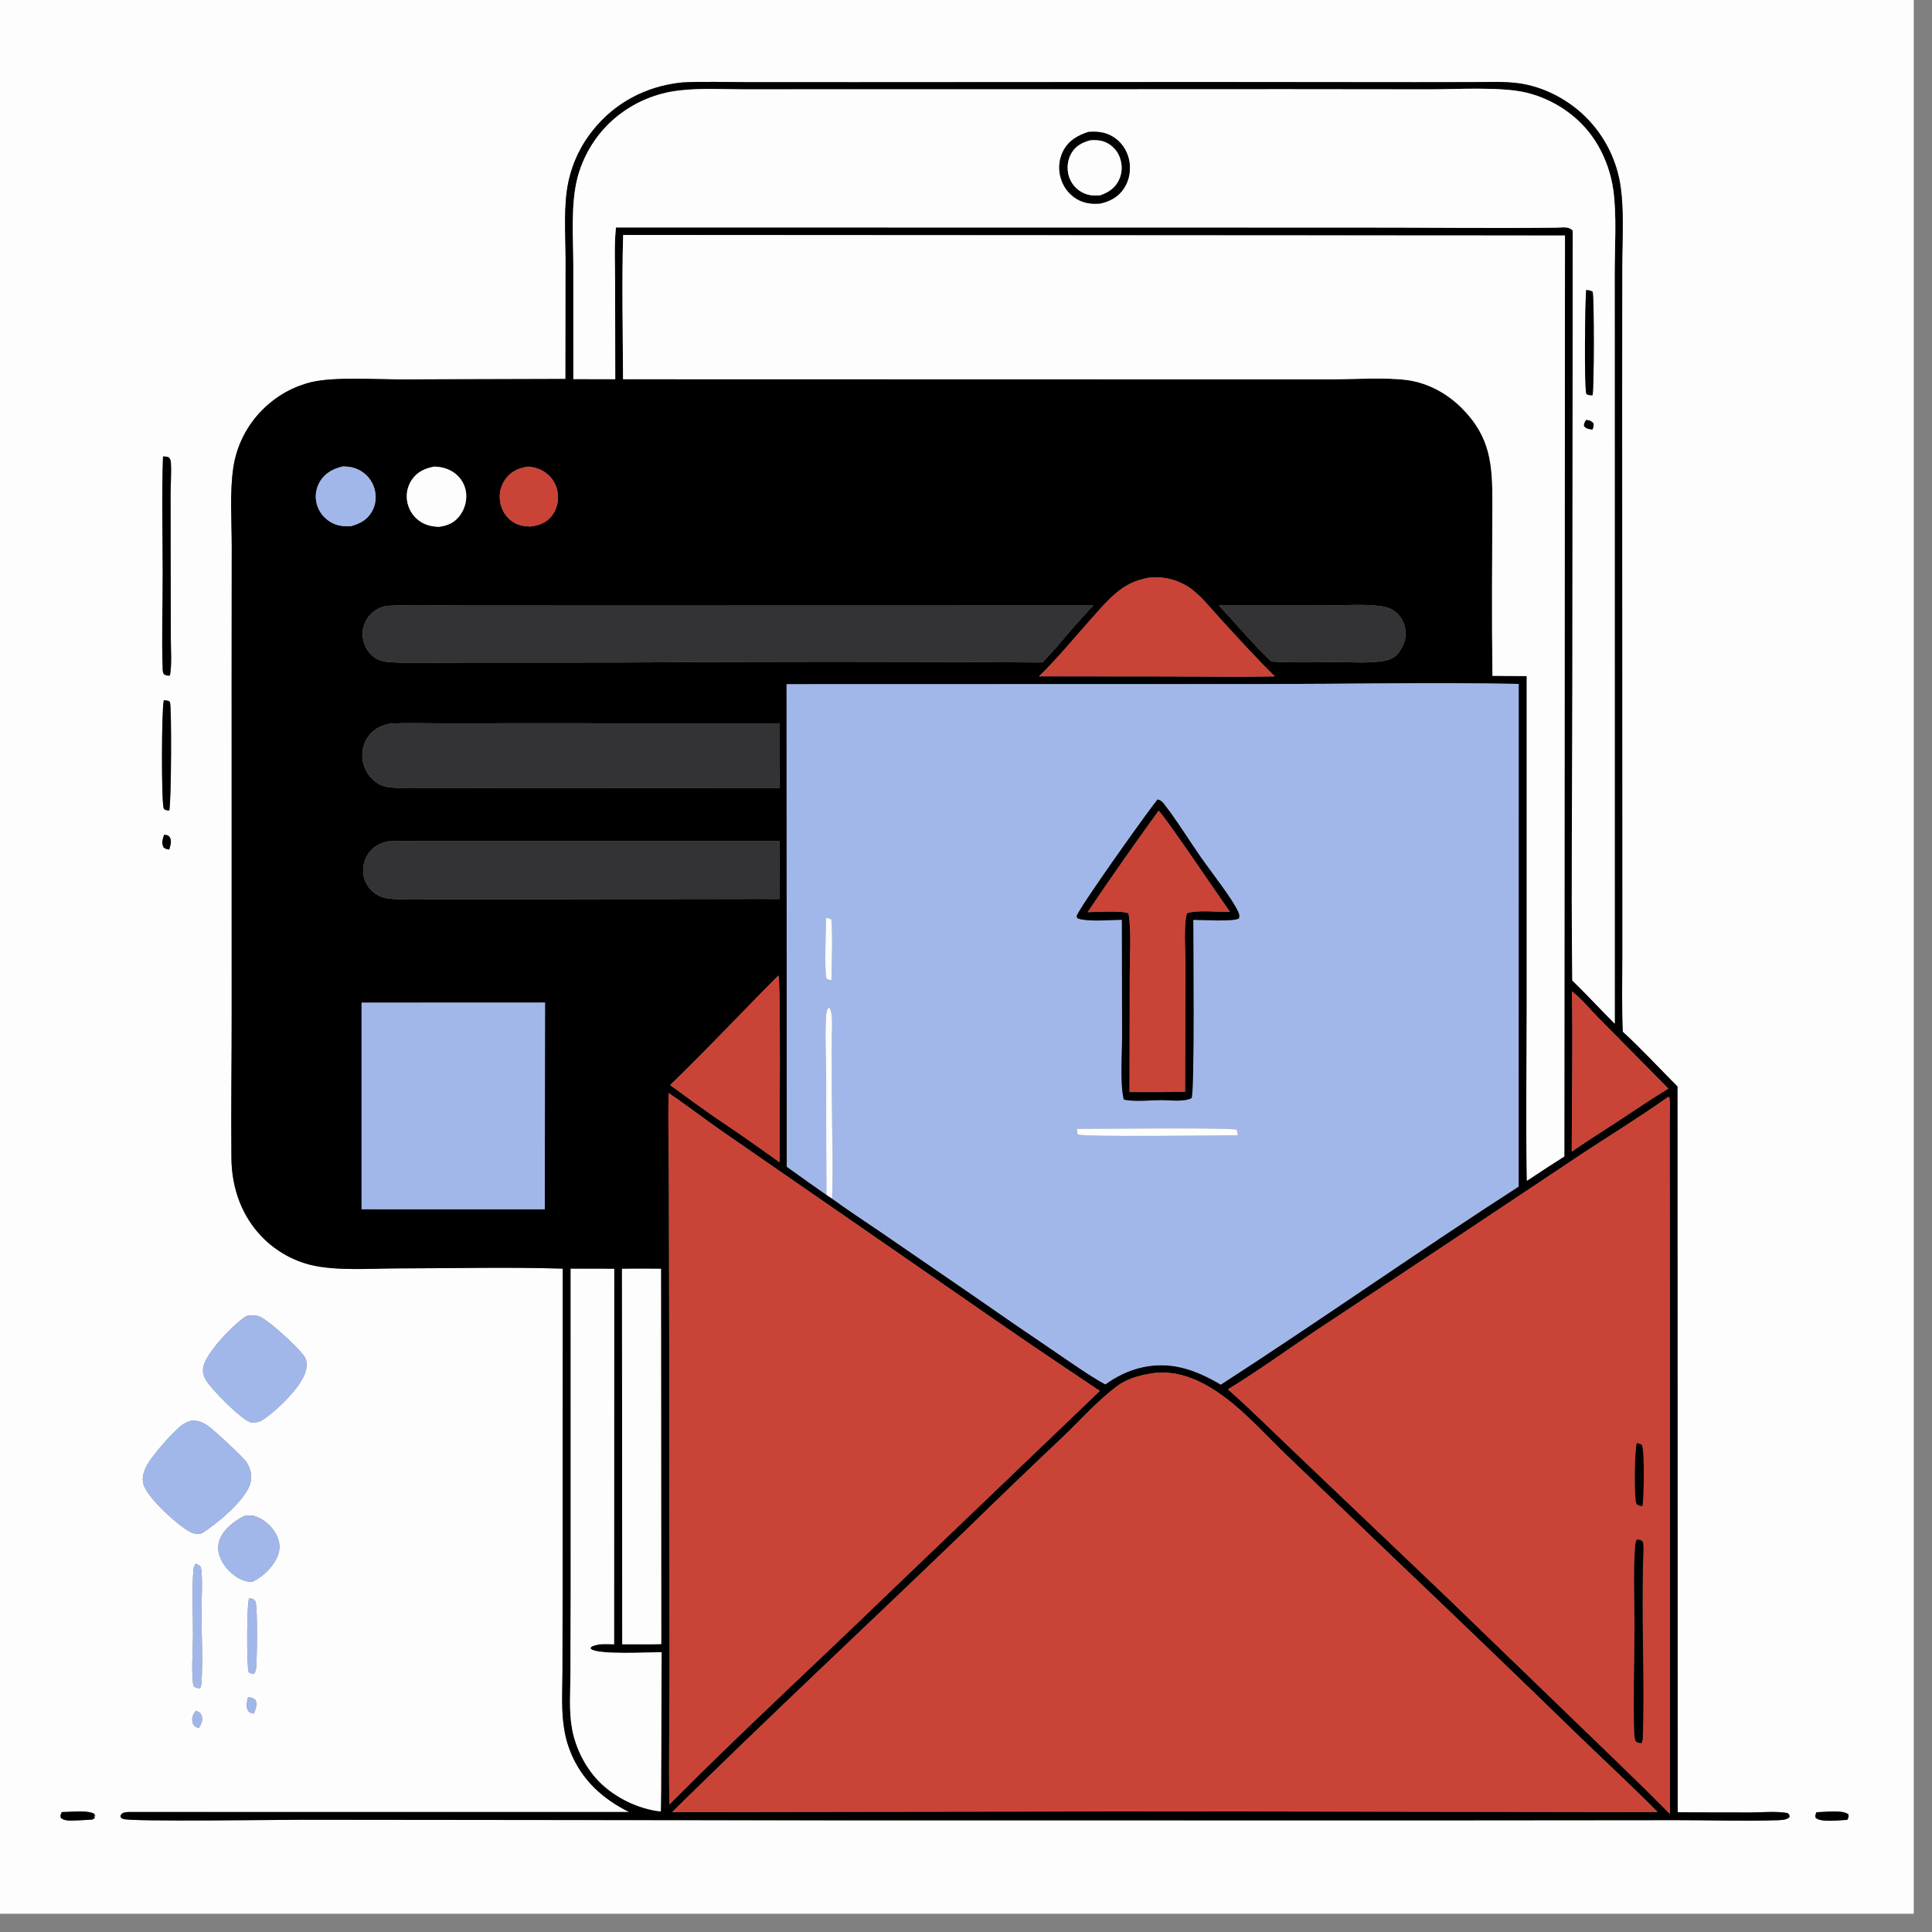 <svg width="73" height="73" viewBox="0 0 73 73" fill="none" xmlns="http://www.w3.org/2000/svg">
<rect x="0" y="0" width="73" height="73" fill="#808080" stroke="none"/>
<g clip-path="url(#clip0_108_431)">
<path d="M0 0H72.311V72.311H0V0ZM25.728 3.121C24.411 3.265 23.238 3.878 22.407 4.918C22.35 4.988 22.296 5.06 22.243 5.133C22.19 5.207 22.14 5.282 22.092 5.358C22.043 5.434 21.997 5.512 21.954 5.591C21.91 5.67 21.869 5.751 21.83 5.832C21.791 5.914 21.754 5.996 21.72 6.08C21.686 6.164 21.654 6.248 21.625 6.334C21.596 6.419 21.569 6.506 21.545 6.593C21.521 6.68 21.499 6.768 21.48 6.856C21.279 7.794 21.371 8.862 21.371 9.821L21.367 14.319L15.17 14.337C14.218 14.338 12.664 14.232 11.783 14.434C11.696 14.455 11.61 14.478 11.524 14.505C11.439 14.532 11.354 14.562 11.271 14.595C11.187 14.627 11.105 14.663 11.024 14.701C10.943 14.739 10.863 14.78 10.785 14.824C10.706 14.868 10.63 14.915 10.555 14.964C10.48 15.013 10.406 15.065 10.335 15.119C10.263 15.173 10.194 15.229 10.126 15.288C10.059 15.347 9.993 15.409 9.93 15.472C9.893 15.508 9.857 15.546 9.821 15.584C9.786 15.621 9.751 15.66 9.717 15.699C9.683 15.739 9.65 15.779 9.618 15.819C9.586 15.86 9.554 15.901 9.524 15.943C9.493 15.985 9.463 16.027 9.434 16.07C9.405 16.113 9.377 16.157 9.35 16.201C9.323 16.245 9.297 16.29 9.271 16.335C9.246 16.381 9.221 16.427 9.198 16.473C9.174 16.519 9.152 16.566 9.13 16.613C9.108 16.66 9.088 16.707 9.068 16.755C9.048 16.803 9.029 16.852 9.011 16.9C8.993 16.949 8.977 16.998 8.961 17.047C8.945 17.097 8.93 17.147 8.916 17.197C8.902 17.247 8.889 17.297 8.877 17.347C8.865 17.398 8.854 17.448 8.845 17.5C8.835 17.55 8.826 17.602 8.818 17.653C8.675 18.607 8.755 19.659 8.756 20.624L8.752 25.703L8.754 38.266C8.755 40.098 8.725 41.933 8.744 43.764C8.756 44.918 9.152 46.02 9.995 46.831C10.056 46.889 10.118 46.945 10.182 46.999C10.247 47.054 10.313 47.106 10.381 47.156C10.449 47.206 10.518 47.253 10.589 47.299C10.66 47.344 10.732 47.387 10.806 47.428C10.879 47.469 10.954 47.507 11.03 47.543C11.107 47.578 11.184 47.612 11.262 47.643C11.341 47.673 11.42 47.702 11.5 47.727C11.58 47.753 11.661 47.776 11.743 47.796C12.723 48.031 14.025 47.927 15.042 47.926C17.111 47.924 19.195 47.87 21.263 47.935L21.258 60.086L21.253 63.175C21.251 63.909 21.196 64.684 21.331 65.408C21.339 65.458 21.349 65.508 21.36 65.558C21.371 65.607 21.383 65.657 21.395 65.706C21.408 65.755 21.422 65.805 21.436 65.853C21.451 65.902 21.466 65.951 21.483 65.999C21.499 66.047 21.517 66.095 21.535 66.143C21.553 66.19 21.572 66.237 21.593 66.284C21.613 66.331 21.634 66.378 21.655 66.424C21.677 66.47 21.7 66.515 21.724 66.56C21.747 66.606 21.772 66.65 21.797 66.694C21.822 66.739 21.848 66.782 21.875 66.826C21.902 66.869 21.93 66.911 21.959 66.954C21.987 66.996 22.017 67.037 22.047 67.078C22.077 67.119 22.108 67.16 22.14 67.2C22.172 67.239 22.204 67.279 22.238 67.317C22.271 67.356 22.305 67.394 22.34 67.431C22.374 67.468 22.41 67.505 22.446 67.541C22.826 67.921 23.292 68.23 23.773 68.468L4.922 68.467C4.821 68.466 4.66 68.463 4.589 68.549C4.568 68.575 4.561 68.593 4.548 68.621C4.578 68.691 4.583 68.701 4.659 68.729C4.964 68.841 10.665 68.759 11.37 68.759L31.548 68.781L55.173 68.781L63.376 68.774C64.636 68.772 65.912 68.82 67.169 68.776C67.297 68.772 67.505 68.764 67.601 68.673C67.608 68.666 67.613 68.657 67.62 68.649C67.607 68.555 67.61 68.562 67.534 68.504C67.09 68.431 66.576 68.482 66.12 68.483C65.211 68.485 64.301 68.482 63.391 68.475L63.383 41.053C62.698 40.367 62.029 39.638 61.315 38.984C61.274 38.016 61.299 37.038 61.298 36.069L61.297 30.997L61.292 15.353L61.295 10.048C61.296 9.02 61.381 7.903 61.209 6.891C61.197 6.829 61.185 6.767 61.172 6.706C61.158 6.645 61.143 6.584 61.127 6.523C61.111 6.463 61.094 6.402 61.075 6.342C61.057 6.283 61.037 6.223 61.017 6.164C60.996 6.105 60.974 6.046 60.95 5.988C60.927 5.93 60.902 5.872 60.877 5.815C60.851 5.757 60.824 5.701 60.796 5.645C60.769 5.588 60.739 5.533 60.709 5.478C60.679 5.423 60.648 5.369 60.615 5.315C60.583 5.261 60.549 5.208 60.515 5.156C60.48 5.104 60.444 5.052 60.408 5.001C60.371 4.95 60.333 4.9 60.295 4.851C60.256 4.801 60.216 4.753 60.176 4.705C60.135 4.657 60.093 4.611 60.051 4.565C60.008 4.519 59.965 4.473 59.92 4.429C59.876 4.385 59.83 4.342 59.784 4.299C59.127 3.699 58.265 3.266 57.379 3.147C56.823 3.073 56.251 3.101 55.691 3.103L53.478 3.106L45.509 3.1L32.255 3.106L28.156 3.104C27.37 3.103 26.577 3.075 25.794 3.114C25.754 3.116 25.768 3.115 25.728 3.121ZM6.159 17.247C6.106 18.727 6.147 20.22 6.148 21.701C6.149 22.906 6.102 24.131 6.149 25.334C6.152 25.389 6.168 25.429 6.195 25.477C6.288 25.531 6.313 25.527 6.422 25.526C6.496 25.092 6.456 24.608 6.455 24.168L6.45 21.942L6.445 18.725C6.444 18.313 6.481 17.877 6.456 17.468C6.453 17.425 6.443 17.378 6.42 17.34C6.371 17.257 6.321 17.259 6.231 17.25C6.205 17.247 6.184 17.247 6.159 17.247ZM6.19 26.46C6.102 26.785 6.093 30.353 6.188 30.546C6.21 30.592 6.251 30.605 6.299 30.615C6.325 30.621 6.368 30.622 6.396 30.624C6.473 30.323 6.49 26.661 6.42 26.525C6.4 26.487 6.34 26.476 6.302 26.469C6.272 26.463 6.222 26.462 6.19 26.46ZM6.198 31.542C6.147 31.717 6.092 31.848 6.182 32.02C6.257 32.078 6.301 32.089 6.395 32.101C6.436 31.957 6.495 31.801 6.426 31.657C6.405 31.613 6.37 31.576 6.322 31.56C6.294 31.55 6.23 31.545 6.198 31.542ZM9.323 49.72C8.851 49.993 7.841 51.071 7.7 51.583C7.639 51.804 7.669 51.962 7.787 52.157C7.987 52.491 9.123 53.655 9.475 53.743C9.594 53.773 9.745 53.738 9.857 53.693C10.404 53.365 11.406 52.401 11.556 51.794C11.607 51.591 11.611 51.419 11.493 51.241C11.289 50.933 10.059 49.783 9.746 49.722C9.603 49.695 9.467 49.706 9.323 49.72ZM7.256 53.674C7.108 53.711 6.994 53.758 6.87 53.849C6.538 54.094 5.8 54.944 5.585 55.307C5.441 55.551 5.342 55.815 5.425 56.097C5.57 56.594 6.727 57.654 7.206 57.893C7.355 57.967 7.465 57.967 7.625 57.937C8.18 57.59 9.321 56.657 9.465 56.018C9.527 55.744 9.466 55.474 9.31 55.242C9.175 55.042 8.068 54.017 7.845 53.864C7.719 53.779 7.593 53.718 7.442 53.69C7.38 53.679 7.319 53.676 7.256 53.674ZM9.248 57.273C8.865 57.456 8.432 57.785 8.291 58.199C8.199 58.468 8.249 58.736 8.379 58.982C8.56 59.324 8.907 59.638 9.284 59.742C9.375 59.767 9.462 59.767 9.555 59.762C9.957 59.565 10.376 59.154 10.517 58.723C10.6 58.468 10.561 58.219 10.44 57.984C10.276 57.665 9.963 57.39 9.618 57.284C9.502 57.248 9.367 57.266 9.248 57.273ZM7.398 59.082C7.341 59.162 7.317 59.214 7.309 59.312C7.242 60.121 7.296 60.979 7.292 61.794C7.29 62.332 7.227 63.13 7.298 63.632C7.303 63.67 7.303 63.706 7.336 63.731C7.397 63.778 7.486 63.782 7.56 63.794C7.586 63.737 7.605 63.691 7.609 63.627C7.673 62.742 7.613 61.811 7.611 60.922C7.61 60.503 7.673 59.577 7.587 59.214C7.528 59.137 7.483 59.119 7.398 59.082ZM9.411 60.39C9.318 60.621 9.322 62.87 9.39 63.172C9.465 63.247 9.502 63.233 9.606 63.242C9.641 63.176 9.667 63.12 9.676 63.044C9.712 62.746 9.734 60.81 9.663 60.549C9.648 60.494 9.621 60.449 9.568 60.424C9.513 60.399 9.47 60.395 9.411 60.39ZM9.368 64.131C9.333 64.319 9.278 64.494 9.388 64.667C9.463 64.723 9.504 64.737 9.597 64.747C9.659 64.568 9.733 64.413 9.652 64.23C9.556 64.15 9.493 64.136 9.368 64.131ZM7.404 64.636C7.317 64.739 7.247 64.867 7.264 65.008C7.274 65.091 7.302 65.184 7.373 65.236C7.412 65.265 7.464 65.279 7.51 65.294C7.586 65.179 7.66 65.034 7.636 64.89C7.623 64.819 7.599 64.777 7.56 64.718C7.508 64.687 7.459 64.659 7.404 64.636ZM2.334 68.47C2.289 68.57 2.276 68.581 2.297 68.687C2.434 68.812 2.683 68.792 2.858 68.785C3.069 68.776 3.282 68.769 3.493 68.751L3.58 68.696C3.576 68.674 3.568 68.652 3.569 68.63C3.569 68.614 3.578 68.599 3.583 68.583L3.603 68.593L3.615 68.644C3.573 68.554 3.572 68.524 3.47 68.494C3.155 68.402 2.666 68.465 2.334 68.47ZM68.635 68.474C68.597 68.571 68.578 68.589 68.604 68.687C68.82 68.874 69.512 68.768 69.796 68.765C69.847 68.667 69.859 68.662 69.839 68.554C69.632 68.374 68.92 68.472 68.635 68.474Z" fill="#FDFDFD"/>
<path d="M21.367 14.319L21.371 9.821C21.371 8.862 21.279 7.794 21.48 6.856C21.499 6.767 21.521 6.68 21.545 6.593C21.569 6.505 21.596 6.419 21.625 6.334C21.654 6.248 21.686 6.164 21.72 6.08C21.754 5.996 21.791 5.914 21.829 5.832C21.869 5.751 21.91 5.67 21.954 5.591C21.997 5.512 22.043 5.434 22.091 5.358C22.14 5.282 22.19 5.207 22.243 5.133C22.296 5.06 22.35 4.988 22.407 4.918C23.238 3.878 24.411 3.265 25.728 3.121C25.768 3.115 25.754 3.116 25.793 3.114C26.577 3.075 27.37 3.103 28.155 3.104L32.255 3.106L45.509 3.099L53.477 3.106L55.691 3.103C56.251 3.101 56.823 3.072 57.379 3.147C58.265 3.266 59.127 3.699 59.784 4.299C59.83 4.341 59.876 4.385 59.92 4.429C59.965 4.473 60.008 4.518 60.051 4.564C60.093 4.61 60.135 4.657 60.175 4.705C60.216 4.753 60.256 4.801 60.295 4.851C60.333 4.9 60.371 4.95 60.408 5.001C60.444 5.052 60.48 5.103 60.515 5.156C60.549 5.208 60.583 5.261 60.615 5.315C60.648 5.368 60.679 5.423 60.709 5.478C60.739 5.533 60.768 5.588 60.796 5.644C60.824 5.701 60.851 5.757 60.877 5.814C60.902 5.872 60.927 5.929 60.95 5.988C60.973 6.046 60.995 6.105 61.016 6.164C61.037 6.223 61.057 6.282 61.075 6.342C61.094 6.402 61.111 6.463 61.127 6.523C61.143 6.584 61.158 6.645 61.172 6.706C61.185 6.767 61.197 6.829 61.208 6.89C61.381 7.903 61.296 9.02 61.295 10.048L61.292 15.353L61.297 30.997L61.298 36.069C61.299 37.038 61.274 38.016 61.315 38.984C62.029 39.638 62.698 40.367 63.383 41.053L63.391 68.475C64.301 68.482 65.21 68.484 66.12 68.483C66.576 68.482 67.09 68.431 67.534 68.503C67.609 68.562 67.607 68.555 67.619 68.649C67.613 68.657 67.608 68.666 67.601 68.673C67.505 68.764 67.297 68.772 67.169 68.776C65.912 68.82 64.636 68.772 63.376 68.774L55.173 68.781L31.548 68.78L11.37 68.759C10.664 68.758 4.964 68.84 4.659 68.729C4.583 68.701 4.578 68.691 4.548 68.621C4.561 68.593 4.568 68.575 4.589 68.549C4.66 68.463 4.821 68.466 4.922 68.466L23.773 68.467C23.292 68.23 22.826 67.921 22.446 67.541C22.41 67.505 22.374 67.468 22.34 67.431C22.305 67.394 22.271 67.356 22.238 67.317C22.204 67.278 22.172 67.239 22.14 67.199C22.108 67.16 22.077 67.119 22.047 67.078C22.017 67.037 21.987 66.996 21.959 66.953C21.93 66.911 21.902 66.869 21.875 66.825C21.848 66.782 21.822 66.738 21.797 66.694C21.771 66.65 21.747 66.605 21.723 66.56C21.7 66.515 21.677 66.469 21.655 66.423C21.633 66.377 21.612 66.331 21.592 66.284C21.572 66.237 21.553 66.19 21.535 66.142C21.517 66.095 21.499 66.047 21.483 65.999C21.466 65.951 21.451 65.902 21.436 65.853C21.422 65.804 21.408 65.755 21.395 65.706C21.383 65.657 21.371 65.607 21.36 65.557C21.349 65.507 21.339 65.458 21.331 65.407C21.196 64.684 21.251 63.909 21.253 63.174L21.258 60.085L21.263 47.935C19.195 47.87 17.111 47.924 15.042 47.926C14.025 47.927 12.723 48.031 11.743 47.796C11.661 47.776 11.58 47.753 11.5 47.727C11.42 47.702 11.34 47.673 11.262 47.642C11.184 47.612 11.107 47.578 11.03 47.542C10.954 47.507 10.879 47.468 10.806 47.428C10.732 47.387 10.66 47.344 10.589 47.298C10.518 47.253 10.448 47.205 10.381 47.156C10.313 47.106 10.247 47.053 10.182 46.999C10.118 46.945 10.056 46.889 9.995 46.83C9.152 46.02 8.756 44.917 8.744 43.764C8.725 41.932 8.755 40.098 8.754 38.266L8.752 25.703L8.756 20.624C8.755 19.658 8.675 18.606 8.818 17.653C8.826 17.601 8.835 17.55 8.844 17.499C8.854 17.448 8.865 17.398 8.877 17.347C8.889 17.297 8.902 17.246 8.916 17.196C8.93 17.146 8.945 17.097 8.961 17.047C8.976 16.998 8.993 16.949 9.011 16.9C9.029 16.852 9.048 16.803 9.068 16.755C9.087 16.707 9.108 16.66 9.13 16.613C9.152 16.565 9.174 16.519 9.198 16.473C9.221 16.426 9.246 16.381 9.271 16.335C9.297 16.29 9.323 16.245 9.35 16.201C9.377 16.157 9.405 16.113 9.434 16.07C9.463 16.027 9.493 15.985 9.524 15.943C9.554 15.901 9.586 15.86 9.618 15.819C9.65 15.778 9.683 15.739 9.717 15.699C9.751 15.66 9.786 15.621 9.821 15.583C9.857 15.546 9.893 15.508 9.93 15.472C9.993 15.408 10.059 15.347 10.126 15.288C10.194 15.229 10.263 15.173 10.335 15.118C10.406 15.064 10.48 15.013 10.555 14.964C10.63 14.915 10.706 14.868 10.784 14.824C10.863 14.78 10.943 14.739 11.024 14.701C11.105 14.662 11.187 14.627 11.27 14.594C11.354 14.562 11.439 14.532 11.524 14.505C11.61 14.478 11.696 14.454 11.783 14.434C12.663 14.232 14.218 14.338 15.17 14.336L21.367 14.319ZM29.728 44.083C30.226 44.443 30.726 44.797 31.229 45.148L31.44 45.288C32.028 45.72 32.645 46.119 33.247 46.531L36.713 48.911C37.774 49.651 38.84 50.383 39.911 51.107C40.517 51.516 41.123 51.953 41.762 52.308C42.16 52.028 42.57 51.813 43.044 51.691C44.185 51.399 45.146 51.737 46.128 52.316C49.91 49.872 53.596 47.273 57.38 44.833L57.383 25.842C54.146 25.781 50.904 25.845 47.667 25.848L29.721 25.853L29.728 44.083ZM47.475 3.372L32.212 3.374L28.066 3.375C27.176 3.375 26.228 3.309 25.35 3.465C25.295 3.475 25.24 3.486 25.185 3.498C25.13 3.51 25.076 3.524 25.021 3.538C24.967 3.552 24.913 3.567 24.859 3.583C24.805 3.599 24.752 3.616 24.699 3.634C24.646 3.653 24.593 3.672 24.541 3.692C24.488 3.712 24.436 3.733 24.384 3.755C24.333 3.777 24.282 3.8 24.231 3.824C24.18 3.848 24.13 3.873 24.08 3.898C24.03 3.924 23.981 3.951 23.932 3.979C23.883 4.006 23.835 4.035 23.787 4.064C23.739 4.094 23.692 4.124 23.645 4.155C23.598 4.186 23.552 4.218 23.507 4.251C23.461 4.284 23.416 4.318 23.372 4.352C23.328 4.387 23.284 4.422 23.241 4.458C23.198 4.494 23.156 4.531 23.115 4.569C23.073 4.607 23.032 4.645 22.992 4.685C22.922 4.754 22.854 4.827 22.788 4.901C22.723 4.975 22.66 5.052 22.599 5.13C22.539 5.209 22.481 5.289 22.426 5.372C22.37 5.454 22.318 5.538 22.269 5.624C22.219 5.71 22.172 5.798 22.129 5.887C22.085 5.976 22.044 6.066 22.007 6.158C21.969 6.249 21.934 6.342 21.903 6.436C21.871 6.53 21.843 6.625 21.818 6.721C21.557 7.743 21.664 9.002 21.663 10.06L21.664 14.323L23.247 14.327L23.242 10.687C23.241 9.998 23.201 9.278 23.273 8.594L51.182 8.598C53.722 8.594 56.266 8.63 58.806 8.602C59.01 8.6 59.253 8.544 59.411 8.699C59.416 8.704 59.42 8.709 59.425 8.713L59.412 25.648C59.41 29.446 59.362 33.247 59.408 37.044C59.955 37.578 60.472 38.14 61.013 38.679L61.012 16.863L61.011 10.353C61.009 9.369 61.095 8.119 60.955 7.161C60.822 6.243 60.41 5.335 59.755 4.674C59.683 4.602 59.609 4.532 59.532 4.465C59.456 4.398 59.377 4.334 59.296 4.272C59.215 4.211 59.132 4.152 59.047 4.096C58.962 4.04 58.875 3.988 58.786 3.938C58.697 3.888 58.607 3.841 58.515 3.798C58.423 3.755 58.33 3.714 58.235 3.677C58.14 3.64 58.044 3.607 57.947 3.576C57.85 3.546 57.752 3.519 57.653 3.496C56.698 3.27 55.026 3.377 53.994 3.376L48.216 3.37L47.475 3.372ZM23.546 8.878C23.492 10.69 23.536 12.515 23.542 14.328L44.329 14.333L50.307 14.333C51.16 14.333 52.402 14.247 53.213 14.368C53.975 14.481 54.682 14.871 55.225 15.412C56.329 16.512 56.395 17.566 56.389 19.032C56.38 21.198 56.364 23.369 56.392 25.535L57.687 25.546L57.687 37.955C57.686 40.173 57.648 42.398 57.693 44.616L58.525 44.069L59.108 43.696L59.132 8.898L23.546 8.878ZM12.957 17.623C12.596 17.707 12.287 17.866 12.089 18.193C12.07 18.226 12.052 18.259 12.036 18.293C12.02 18.327 12.005 18.362 11.993 18.398C11.98 18.434 11.97 18.47 11.961 18.507C11.952 18.544 11.945 18.581 11.94 18.618C11.935 18.656 11.932 18.693 11.931 18.731C11.93 18.769 11.931 18.807 11.934 18.845C11.936 18.882 11.941 18.92 11.948 18.957C11.954 18.994 11.963 19.031 11.973 19.067C11.984 19.104 11.997 19.14 12.012 19.176C12.027 19.212 12.043 19.247 12.062 19.28C12.08 19.314 12.1 19.347 12.121 19.379C12.143 19.411 12.166 19.442 12.191 19.472C12.215 19.501 12.242 19.529 12.269 19.556C12.297 19.583 12.325 19.609 12.355 19.633C12.386 19.657 12.417 19.68 12.449 19.7C12.482 19.721 12.515 19.741 12.549 19.758C12.777 19.876 12.996 19.892 13.248 19.884C13.589 19.792 13.865 19.653 14.05 19.334C14.203 19.072 14.231 18.755 14.149 18.465C14.138 18.429 14.126 18.393 14.112 18.357C14.098 18.322 14.083 18.287 14.065 18.253C14.048 18.22 14.029 18.187 14.008 18.155C13.988 18.123 13.965 18.092 13.941 18.062C13.918 18.032 13.893 18.004 13.866 17.977C13.839 17.949 13.811 17.924 13.782 17.899C13.753 17.875 13.723 17.852 13.691 17.83C13.66 17.809 13.627 17.789 13.594 17.771C13.393 17.663 13.183 17.624 12.957 17.623ZM16.41 17.63C16.063 17.696 15.774 17.82 15.565 18.122C15.543 18.154 15.523 18.186 15.505 18.22C15.486 18.253 15.47 18.288 15.455 18.323C15.44 18.359 15.427 18.395 15.416 18.432C15.405 18.468 15.396 18.506 15.388 18.544C15.381 18.581 15.376 18.619 15.372 18.657C15.369 18.696 15.368 18.734 15.368 18.772C15.369 18.811 15.372 18.849 15.376 18.887C15.381 18.925 15.387 18.963 15.396 19C15.404 19.038 15.415 19.075 15.427 19.112C15.439 19.149 15.453 19.184 15.468 19.22C15.484 19.255 15.502 19.289 15.521 19.323C15.54 19.356 15.561 19.389 15.583 19.42C15.606 19.451 15.63 19.482 15.655 19.51C15.681 19.539 15.708 19.567 15.736 19.593C15.764 19.619 15.794 19.644 15.825 19.667C15.856 19.69 15.888 19.712 15.921 19.732C16.133 19.86 16.334 19.889 16.576 19.907C16.913 19.862 17.167 19.759 17.377 19.476C17.574 19.212 17.661 18.859 17.598 18.534C17.59 18.497 17.58 18.461 17.569 18.425C17.557 18.388 17.544 18.353 17.529 18.318C17.514 18.284 17.497 18.25 17.478 18.217C17.46 18.184 17.439 18.152 17.418 18.121C17.396 18.09 17.372 18.06 17.347 18.032C17.322 18.003 17.296 17.976 17.268 17.951C17.24 17.925 17.211 17.901 17.181 17.878C17.151 17.855 17.119 17.834 17.087 17.815C16.88 17.689 16.65 17.639 16.41 17.63ZM19.95 17.63C19.599 17.684 19.312 17.807 19.096 18.103C19.075 18.134 19.054 18.165 19.035 18.198C19.016 18.231 18.999 18.265 18.983 18.299C18.968 18.334 18.954 18.369 18.942 18.405C18.93 18.441 18.919 18.477 18.911 18.514C18.903 18.551 18.896 18.588 18.891 18.625C18.886 18.663 18.883 18.701 18.882 18.739C18.881 18.776 18.882 18.814 18.885 18.852C18.887 18.89 18.892 18.927 18.898 18.965C18.947 19.262 19.107 19.532 19.356 19.704C19.573 19.853 19.784 19.889 20.041 19.895C20.363 19.854 20.633 19.761 20.843 19.5C21.034 19.263 21.112 18.941 21.076 18.641C21.072 18.603 21.065 18.565 21.057 18.528C21.048 18.49 21.038 18.453 21.026 18.417C21.013 18.38 20.999 18.345 20.983 18.309C20.967 18.274 20.95 18.24 20.93 18.207C20.911 18.174 20.89 18.142 20.867 18.111C20.844 18.08 20.82 18.05 20.794 18.021C20.769 17.993 20.741 17.965 20.713 17.94C20.684 17.914 20.655 17.889 20.624 17.867C20.413 17.712 20.207 17.654 19.95 17.63ZM43.414 21.828C43.058 21.894 42.755 21.995 42.451 22.197C41.973 22.514 41.589 22.984 41.209 23.408C40.567 24.124 39.949 24.887 39.258 25.554L44.082 25.559C45.444 25.561 46.81 25.583 48.171 25.558C47.455 24.863 46.788 24.114 46.112 23.382C45.749 22.989 45.375 22.494 44.929 22.194C44.567 21.951 44.123 21.811 43.687 21.817C43.596 21.819 43.505 21.823 43.414 21.828ZM14.582 22.894C14.288 22.962 14.043 23.118 13.875 23.373C13.855 23.402 13.838 23.433 13.821 23.464C13.805 23.495 13.79 23.527 13.777 23.559C13.764 23.592 13.752 23.625 13.742 23.659C13.732 23.692 13.724 23.727 13.718 23.761C13.711 23.796 13.706 23.831 13.703 23.866C13.7 23.901 13.699 23.936 13.699 23.971C13.7 24.006 13.702 24.041 13.706 24.076C13.71 24.111 13.715 24.146 13.723 24.18C13.781 24.457 13.947 24.715 14.188 24.866C14.386 24.989 14.613 25.016 14.841 25.027C15.799 25.073 16.776 25.035 17.735 25.034L23.222 25.033C28.613 24.995 34.004 24.995 39.394 25.031C39.554 24.854 39.712 24.674 39.877 24.502C40.344 23.954 40.81 23.395 41.313 22.879L23.567 22.883L17.672 22.881C16.649 22.881 15.602 22.839 14.582 22.894ZM46.059 22.88C46.717 23.583 47.34 24.338 48.041 24.997C48.849 25.048 49.674 25.019 50.484 25.018C51.075 25.017 51.727 25.07 52.307 24.968C52.482 24.938 52.619 24.881 52.754 24.764C52.772 24.749 52.79 24.733 52.808 24.717C53.026 24.421 53.16 24.146 53.095 23.764C53.048 23.492 52.906 23.24 52.677 23.082C52.514 22.97 52.331 22.924 52.137 22.899C51.488 22.819 50.768 22.878 50.111 22.878L46.059 22.88ZM14.75 27.339C14.406 27.406 14.105 27.549 13.9 27.846C13.877 27.88 13.856 27.915 13.837 27.951C13.817 27.987 13.799 28.024 13.784 28.062C13.768 28.1 13.754 28.138 13.742 28.177C13.73 28.217 13.72 28.256 13.712 28.297C13.704 28.337 13.698 28.378 13.694 28.418C13.69 28.459 13.688 28.5 13.689 28.541C13.689 28.582 13.691 28.623 13.695 28.664C13.7 28.705 13.706 28.745 13.714 28.785C13.723 28.826 13.733 28.866 13.745 28.906C13.757 28.946 13.771 28.985 13.788 29.023C13.804 29.061 13.822 29.099 13.841 29.135C13.861 29.172 13.883 29.207 13.906 29.242C13.929 29.276 13.954 29.31 13.98 29.342C14.007 29.374 14.035 29.404 14.065 29.433C14.094 29.463 14.125 29.49 14.157 29.517C14.19 29.543 14.223 29.567 14.258 29.59C14.451 29.717 14.647 29.747 14.873 29.763C15.454 29.804 16.05 29.774 16.632 29.773L19.827 29.768L28.538 29.772L29.451 29.78C29.462 28.963 29.466 28.146 29.462 27.329L19.688 27.328L16.482 27.329C15.908 27.33 15.323 27.308 14.75 27.339ZM14.678 31.788C14.34 31.858 14.082 31.989 13.893 32.291C13.873 32.323 13.854 32.357 13.837 32.391C13.82 32.425 13.805 32.461 13.792 32.497C13.778 32.532 13.767 32.569 13.757 32.606C13.748 32.643 13.74 32.681 13.735 32.719C13.729 32.757 13.725 32.795 13.723 32.833C13.722 32.871 13.722 32.91 13.724 32.948C13.726 32.986 13.73 33.024 13.736 33.062C13.742 33.1 13.751 33.137 13.76 33.174C13.77 33.208 13.781 33.242 13.793 33.274C13.806 33.307 13.82 33.339 13.836 33.37C13.852 33.402 13.869 33.432 13.888 33.462C13.907 33.491 13.927 33.52 13.949 33.547C13.97 33.575 13.993 33.601 14.018 33.627C14.042 33.652 14.068 33.676 14.094 33.699C14.121 33.721 14.149 33.743 14.178 33.763C14.207 33.783 14.236 33.801 14.267 33.818C14.447 33.919 14.62 33.953 14.822 33.967C15.38 34.004 15.95 33.98 16.51 33.98L19.53 33.979L28.608 33.966L29.448 33.968C29.448 33.236 29.456 32.504 29.447 31.773L19.681 31.777L16.434 31.777C15.851 31.777 15.26 31.756 14.678 31.788ZM29.41 36.86C28.043 38.234 26.717 39.651 25.322 40.998C25.886 41.416 26.455 41.827 27.031 42.229C27.849 42.776 28.657 43.339 29.453 43.917C29.453 43.351 29.505 36.974 29.41 36.86ZM59.394 37.46C59.437 39.475 59.388 41.498 59.388 43.514C60.111 43.009 60.867 42.553 61.598 42.059C62.074 41.74 62.55 41.43 63.038 41.131L60.398 38.461C60.078 38.14 59.754 37.73 59.394 37.46ZM13.662 37.886L13.662 45.691L20.584 45.693L20.593 37.883L13.662 37.886ZM25.265 41.3C25.238 42.371 25.271 43.448 25.273 44.52L25.289 51.992L25.3 63.164C25.303 64.834 25.26 66.51 25.294 68.179C27.983 65.468 30.802 62.88 33.547 60.225L41.555 52.555C39.865 51.431 38.187 50.289 36.521 49.128L27.356 42.793C26.651 42.307 25.973 41.778 25.265 41.3ZM63.034 41.447C61.965 42.203 60.845 42.891 59.752 43.61L54.749 46.944L49.678 50.304C48.591 51.033 47.516 51.814 46.398 52.495C47.362 53.35 48.273 54.266 49.21 55.151L54.675 60.36L59.747 65.261C60.868 66.348 61.999 67.423 63.095 68.535L63.095 50.479L63.089 44.339L63.086 42.44C63.086 42.122 63.109 41.789 63.08 41.473L63.034 41.447ZM21.563 47.939L21.564 60.047L21.554 63.245C21.551 63.913 21.495 64.639 21.611 65.296C21.745 66.051 22.121 66.802 22.665 67.344C23.256 67.933 24.138 68.358 24.969 68.445L24.979 67.606L24.998 62.427C24.557 62.428 22.599 62.535 22.334 62.309C22.324 62.301 22.317 62.29 22.308 62.281C22.342 62.209 22.359 62.212 22.43 62.185C22.667 62.094 22.952 62.124 23.203 62.128L23.208 47.942L21.563 47.939ZM23.502 47.942L23.511 62.127C24.002 62.127 24.494 62.134 24.985 62.121L24.975 47.941C24.484 47.941 23.992 47.934 23.502 47.942ZM43.6 51.88C43.123 51.947 42.619 52.072 42.225 52.363C41.503 52.894 40.868 53.614 40.22 54.237C38.961 55.426 37.712 56.625 36.474 57.835C32.79 61.385 29.042 64.877 25.399 68.468L44.409 68.441L62.63 68.467C61.69 67.512 60.7 66.6 59.736 65.669C57.399 63.397 55.05 61.137 52.69 58.89L48.641 55.01C47.881 54.278 47.072 53.375 46.225 52.756C45.576 52.281 44.789 51.867 43.966 51.865C43.844 51.865 43.721 51.865 43.6 51.88Z" fill="black"/>
<path d="M21.664 14.323L21.663 10.06C21.664 9.002 21.557 7.743 21.818 6.721C21.843 6.625 21.871 6.53 21.903 6.436C21.934 6.342 21.969 6.249 22.007 6.158C22.044 6.066 22.085 5.976 22.129 5.887C22.172 5.798 22.219 5.71 22.269 5.624C22.318 5.538 22.37 5.454 22.426 5.372C22.481 5.289 22.539 5.209 22.599 5.13C22.66 5.052 22.723 4.975 22.788 4.901C22.854 4.827 22.922 4.755 22.992 4.685C23.032 4.645 23.073 4.607 23.115 4.569C23.156 4.532 23.199 4.495 23.242 4.458C23.285 4.422 23.328 4.387 23.372 4.352C23.416 4.318 23.461 4.284 23.507 4.251C23.552 4.218 23.599 4.186 23.645 4.155C23.692 4.124 23.739 4.094 23.787 4.064C23.835 4.035 23.883 4.006 23.932 3.979C23.981 3.951 24.03 3.924 24.08 3.899C24.13 3.873 24.18 3.848 24.231 3.824C24.282 3.8 24.333 3.777 24.385 3.755C24.436 3.733 24.488 3.712 24.541 3.692C24.593 3.672 24.646 3.653 24.699 3.635C24.752 3.616 24.806 3.599 24.859 3.583C24.913 3.567 24.967 3.552 25.021 3.538C25.076 3.524 25.13 3.51 25.185 3.498C25.24 3.486 25.295 3.475 25.35 3.465C26.228 3.309 27.176 3.375 28.066 3.375L32.212 3.374L47.475 3.372L48.216 3.37L53.994 3.376C55.026 3.377 56.698 3.27 57.653 3.496C57.752 3.519 57.85 3.546 57.947 3.576C58.044 3.607 58.14 3.64 58.235 3.677C58.33 3.714 58.423 3.755 58.515 3.798C58.607 3.842 58.697 3.888 58.786 3.938C58.875 3.988 58.962 4.04 59.047 4.096C59.132 4.152 59.215 4.211 59.296 4.272C59.377 4.334 59.456 4.398 59.532 4.465C59.609 4.532 59.683 4.602 59.755 4.674C60.41 5.335 60.822 6.243 60.955 7.161C61.095 8.119 61.009 9.369 61.011 10.353L61.012 16.863L61.013 38.679C60.472 38.14 59.955 37.578 59.408 37.044C59.363 33.247 59.41 29.446 59.412 25.648L59.425 8.714C59.42 8.709 59.416 8.704 59.411 8.699C59.253 8.544 59.01 8.6 58.806 8.602C56.266 8.63 53.722 8.595 51.182 8.598L23.273 8.594C23.201 9.279 23.241 9.998 23.242 10.687L23.247 14.327L21.664 14.323ZM41.121 4.986C40.716 5.118 40.376 5.312 40.173 5.705C40.162 5.726 40.152 5.747 40.143 5.768C40.133 5.789 40.125 5.811 40.116 5.832C40.108 5.854 40.1 5.876 40.093 5.898C40.086 5.92 40.079 5.942 40.073 5.964C40.067 5.986 40.061 6.009 40.056 6.031C40.051 6.054 40.047 6.077 40.043 6.1C40.039 6.122 40.035 6.145 40.033 6.168C40.03 6.191 40.028 6.214 40.026 6.237C40.025 6.261 40.024 6.284 40.023 6.307C40.023 6.33 40.023 6.353 40.024 6.376C40.024 6.399 40.026 6.423 40.028 6.446C40.03 6.469 40.032 6.492 40.035 6.515C40.038 6.538 40.042 6.561 40.046 6.583C40.05 6.606 40.055 6.629 40.06 6.651C40.066 6.674 40.072 6.696 40.078 6.718C40.084 6.741 40.091 6.763 40.099 6.785C40.106 6.806 40.114 6.828 40.122 6.849C40.13 6.871 40.139 6.892 40.148 6.913C40.158 6.934 40.167 6.955 40.178 6.975C40.188 6.995 40.199 7.016 40.211 7.035C40.222 7.055 40.234 7.075 40.246 7.094C40.259 7.113 40.272 7.132 40.285 7.151C40.298 7.17 40.312 7.188 40.327 7.206C40.341 7.224 40.356 7.241 40.371 7.258C40.386 7.275 40.402 7.292 40.418 7.308C40.434 7.325 40.451 7.341 40.468 7.356C40.484 7.372 40.502 7.387 40.519 7.401C40.537 7.416 40.555 7.43 40.574 7.444C40.592 7.457 40.611 7.471 40.63 7.483C40.649 7.496 40.668 7.508 40.688 7.52C40.708 7.532 40.728 7.543 40.748 7.553C40.768 7.564 40.789 7.574 40.809 7.584C41.06 7.697 41.296 7.708 41.566 7.693C41.943 7.608 42.248 7.449 42.468 7.118C42.676 6.803 42.74 6.403 42.66 6.035C42.58 5.668 42.358 5.344 42.031 5.153C41.74 4.983 41.447 4.961 41.121 4.986ZM59.931 10.961C59.893 11.475 59.853 14.525 59.938 14.883C60.025 14.942 60.072 14.931 60.176 14.934C60.234 14.586 60.239 11.335 60.179 11.027C60.097 10.969 60.028 10.968 59.931 10.961ZM59.933 15.867C59.873 15.964 59.852 15.986 59.85 16.103C59.946 16.203 60.035 16.214 60.17 16.229C60.214 16.122 60.224 16.103 60.205 15.991C60.123 15.899 60.051 15.881 59.933 15.867Z" fill="#FDFDFD"/>
<path d="M41.566 7.693C41.296 7.708 41.06 7.697 40.809 7.584C40.789 7.574 40.768 7.564 40.748 7.554C40.727 7.543 40.708 7.532 40.688 7.52C40.668 7.508 40.649 7.496 40.63 7.483C40.611 7.471 40.592 7.458 40.573 7.444C40.555 7.43 40.537 7.416 40.519 7.401C40.502 7.387 40.484 7.372 40.467 7.356C40.45 7.341 40.434 7.325 40.418 7.309C40.402 7.292 40.386 7.276 40.371 7.258C40.356 7.241 40.341 7.224 40.327 7.206C40.312 7.188 40.298 7.17 40.285 7.151C40.272 7.133 40.259 7.114 40.246 7.094C40.234 7.075 40.222 7.056 40.211 7.036C40.199 7.016 40.188 6.996 40.178 6.975C40.167 6.955 40.158 6.934 40.148 6.913C40.139 6.892 40.13 6.871 40.122 6.85C40.114 6.828 40.106 6.807 40.099 6.785C40.091 6.763 40.084 6.741 40.078 6.719C40.072 6.696 40.066 6.674 40.06 6.651C40.055 6.629 40.05 6.606 40.046 6.584C40.042 6.561 40.038 6.538 40.035 6.515C40.032 6.492 40.029 6.469 40.028 6.446C40.026 6.423 40.024 6.4 40.024 6.377C40.023 6.353 40.023 6.33 40.023 6.307C40.024 6.284 40.025 6.261 40.026 6.238C40.028 6.215 40.03 6.191 40.033 6.169C40.035 6.146 40.039 6.123 40.042 6.1C40.046 6.077 40.051 6.054 40.056 6.032C40.061 6.009 40.066 5.987 40.073 5.964C40.079 5.942 40.086 5.92 40.093 5.898C40.1 5.876 40.108 5.854 40.116 5.832C40.124 5.811 40.133 5.789 40.143 5.768C40.152 5.747 40.162 5.726 40.173 5.705C40.376 5.312 40.716 5.118 41.121 4.986C41.447 4.961 41.74 4.984 42.031 5.154C42.358 5.344 42.58 5.668 42.66 6.036C42.74 6.403 42.675 6.803 42.467 7.118C42.248 7.449 41.943 7.608 41.566 7.693ZM41.194 5.302C40.889 5.385 40.647 5.509 40.482 5.79C40.334 6.042 40.302 6.365 40.383 6.644C40.393 6.677 40.404 6.711 40.417 6.743C40.43 6.776 40.445 6.808 40.462 6.839C40.478 6.87 40.496 6.9 40.515 6.929C40.535 6.959 40.556 6.987 40.578 7.014C40.6 7.041 40.624 7.067 40.649 7.092C40.674 7.117 40.7 7.14 40.728 7.162C40.755 7.184 40.784 7.205 40.813 7.224C40.843 7.243 40.873 7.26 40.904 7.276C41.118 7.386 41.328 7.401 41.563 7.381C41.865 7.277 42.113 7.123 42.264 6.831C42.404 6.56 42.417 6.244 42.314 5.959C42.303 5.926 42.289 5.894 42.275 5.863C42.26 5.832 42.243 5.801 42.225 5.771C42.207 5.742 42.188 5.713 42.167 5.686C42.146 5.658 42.124 5.632 42.1 5.607C42.077 5.581 42.051 5.557 42.025 5.535C41.999 5.512 41.972 5.491 41.944 5.471C41.915 5.451 41.886 5.433 41.855 5.416C41.825 5.399 41.794 5.384 41.762 5.371C41.581 5.294 41.388 5.285 41.194 5.302Z" fill="black"/>
<path d="M41.563 7.381C41.328 7.401 41.118 7.386 40.904 7.276C40.873 7.26 40.843 7.243 40.813 7.224C40.784 7.205 40.755 7.184 40.728 7.162C40.7 7.14 40.674 7.117 40.649 7.092C40.624 7.067 40.6 7.041 40.578 7.014C40.556 6.987 40.535 6.959 40.515 6.929C40.496 6.9 40.478 6.87 40.461 6.839C40.445 6.808 40.43 6.776 40.417 6.743C40.404 6.711 40.393 6.677 40.383 6.644C40.302 6.365 40.334 6.042 40.482 5.79C40.647 5.509 40.889 5.385 41.193 5.302C41.388 5.285 41.58 5.294 41.762 5.371C41.794 5.384 41.825 5.399 41.855 5.416C41.886 5.433 41.915 5.451 41.944 5.471C41.972 5.491 41.999 5.512 42.025 5.535C42.051 5.557 42.076 5.581 42.1 5.607C42.124 5.632 42.146 5.658 42.167 5.686C42.188 5.713 42.207 5.742 42.225 5.771C42.243 5.801 42.26 5.832 42.275 5.863C42.289 5.894 42.302 5.926 42.314 5.959C42.417 6.244 42.404 6.56 42.264 6.831C42.113 7.123 41.865 7.277 41.563 7.381Z" fill="#FDFDFD"/>
<path d="M23.542 14.328C23.536 12.515 23.492 10.69 23.546 8.878L59.132 8.899L59.108 43.696L58.525 44.069L57.693 44.616C57.649 42.398 57.686 40.173 57.687 37.955L57.687 25.546L56.392 25.536C56.364 23.369 56.38 21.198 56.389 19.032C56.395 17.566 56.329 16.512 55.225 15.412C54.682 14.871 53.975 14.481 53.213 14.368C52.402 14.247 51.16 14.333 50.307 14.333L44.329 14.333L23.542 14.328Z" fill="#FDFDFD"/>
<path d="M60.176 14.934C60.072 14.931 60.025 14.942 59.938 14.883C59.853 14.525 59.893 11.475 59.931 10.961C60.028 10.968 60.097 10.969 60.179 11.027C60.239 11.335 60.234 14.586 60.176 14.934Z" fill="black"/>
<path d="M60.17 16.229C60.034 16.214 59.946 16.203 59.85 16.102C59.852 15.986 59.873 15.964 59.932 15.868C60.051 15.881 60.122 15.899 60.204 15.991C60.223 16.103 60.213 16.121 60.17 16.229Z" fill="black"/>
<path d="M6.422 25.526C6.313 25.527 6.288 25.531 6.195 25.477C6.168 25.429 6.152 25.39 6.149 25.334C6.102 24.131 6.149 22.906 6.148 21.701C6.147 20.22 6.106 18.727 6.159 17.248C6.184 17.248 6.205 17.247 6.231 17.25C6.321 17.259 6.371 17.257 6.42 17.34C6.443 17.378 6.453 17.425 6.456 17.469C6.481 17.877 6.444 18.313 6.445 18.725L6.45 21.942L6.455 24.168C6.456 24.608 6.496 25.092 6.422 25.526Z" fill="black"/>
<path d="M13.248 19.885C12.996 19.892 12.777 19.877 12.55 19.759C12.515 19.741 12.482 19.722 12.449 19.701C12.417 19.68 12.386 19.657 12.356 19.633C12.326 19.609 12.297 19.584 12.269 19.557C12.242 19.53 12.216 19.502 12.191 19.472C12.166 19.442 12.143 19.412 12.122 19.38C12.1 19.348 12.08 19.315 12.062 19.281C12.043 19.247 12.027 19.212 12.012 19.177C11.998 19.141 11.985 19.105 11.974 19.068C11.963 19.031 11.954 18.995 11.948 18.957C11.941 18.92 11.937 18.883 11.934 18.845C11.931 18.807 11.93 18.769 11.931 18.732C11.932 18.694 11.935 18.656 11.94 18.619C11.945 18.581 11.952 18.544 11.961 18.507C11.97 18.47 11.98 18.434 11.993 18.398C12.005 18.363 12.02 18.328 12.036 18.294C12.052 18.259 12.07 18.226 12.09 18.194C12.287 17.866 12.596 17.708 12.957 17.623C13.183 17.625 13.393 17.663 13.594 17.771C13.627 17.79 13.66 17.809 13.691 17.831C13.723 17.852 13.753 17.875 13.782 17.9C13.812 17.924 13.839 17.95 13.866 17.977C13.893 18.004 13.918 18.033 13.942 18.062C13.966 18.092 13.988 18.123 14.008 18.155C14.029 18.187 14.048 18.22 14.066 18.254C14.083 18.288 14.099 18.322 14.113 18.358C14.127 18.393 14.139 18.429 14.149 18.466C14.232 18.756 14.203 19.073 14.051 19.335C13.865 19.654 13.589 19.792 13.248 19.885Z" fill="#A2B7E9"/>
<path d="M16.576 19.908C16.335 19.89 16.134 19.86 15.921 19.732C15.888 19.712 15.856 19.691 15.825 19.667C15.794 19.644 15.764 19.619 15.736 19.593C15.708 19.567 15.681 19.54 15.655 19.511C15.63 19.482 15.606 19.452 15.583 19.42C15.561 19.389 15.54 19.357 15.521 19.323C15.502 19.29 15.484 19.255 15.468 19.22C15.453 19.185 15.439 19.149 15.427 19.112C15.415 19.076 15.405 19.038 15.396 19.001C15.388 18.963 15.381 18.925 15.377 18.887C15.372 18.849 15.369 18.811 15.369 18.773C15.368 18.734 15.369 18.696 15.373 18.658C15.376 18.619 15.381 18.581 15.388 18.544C15.396 18.506 15.405 18.469 15.416 18.432C15.427 18.395 15.44 18.359 15.455 18.324C15.47 18.288 15.486 18.254 15.505 18.22C15.523 18.186 15.543 18.154 15.565 18.122C15.774 17.82 16.063 17.696 16.41 17.63C16.651 17.639 16.88 17.689 17.087 17.815C17.119 17.834 17.151 17.856 17.181 17.878C17.211 17.901 17.24 17.925 17.268 17.951C17.296 17.977 17.322 18.004 17.347 18.032C17.372 18.061 17.396 18.09 17.418 18.121C17.44 18.152 17.46 18.184 17.479 18.217C17.497 18.25 17.514 18.284 17.529 18.319C17.544 18.353 17.558 18.389 17.569 18.425C17.58 18.461 17.59 18.497 17.598 18.535C17.662 18.859 17.574 19.213 17.378 19.477C17.167 19.759 16.913 19.863 16.576 19.908Z" fill="#FDFDFD"/>
<path d="M20.041 19.895C19.784 19.889 19.573 19.853 19.356 19.704C19.107 19.532 18.947 19.262 18.898 18.965C18.892 18.927 18.888 18.89 18.885 18.852C18.882 18.814 18.881 18.776 18.883 18.739C18.884 18.701 18.887 18.663 18.891 18.626C18.896 18.588 18.903 18.551 18.911 18.514C18.92 18.477 18.93 18.441 18.942 18.405C18.954 18.369 18.968 18.334 18.984 18.299C18.999 18.265 19.016 18.231 19.035 18.198C19.054 18.165 19.075 18.134 19.097 18.103C19.312 17.807 19.599 17.684 19.951 17.63C20.207 17.654 20.413 17.712 20.624 17.867C20.655 17.889 20.685 17.914 20.713 17.94C20.742 17.965 20.769 17.993 20.795 18.021C20.82 18.05 20.845 18.08 20.867 18.111C20.89 18.142 20.911 18.174 20.93 18.207C20.95 18.24 20.967 18.274 20.983 18.309C20.999 18.345 21.013 18.38 21.026 18.417C21.038 18.453 21.048 18.49 21.057 18.528C21.065 18.565 21.072 18.603 21.076 18.641C21.113 18.941 21.034 19.263 20.843 19.5C20.633 19.761 20.363 19.854 20.041 19.895Z" fill="#CA4337"/>
<path d="M39.258 25.555C39.95 24.887 40.568 24.125 41.209 23.409C41.589 22.985 41.973 22.514 42.451 22.197C42.755 21.996 43.058 21.894 43.414 21.828C43.505 21.823 43.596 21.819 43.687 21.818C44.123 21.811 44.568 21.951 44.929 22.194C45.375 22.494 45.749 22.99 46.112 23.382C46.788 24.115 47.455 24.864 48.171 25.558C46.81 25.583 45.444 25.561 44.082 25.559L39.258 25.555Z" fill="#CA4337"/>
<path d="M39.394 25.031C34.004 24.995 28.613 24.995 23.222 25.033L17.735 25.034C16.776 25.035 15.799 25.073 14.841 25.027C14.613 25.016 14.386 24.989 14.188 24.866C13.947 24.715 13.781 24.457 13.723 24.18C13.715 24.146 13.71 24.111 13.706 24.076C13.702 24.041 13.7 24.006 13.699 23.971C13.699 23.936 13.7 23.901 13.703 23.866C13.706 23.831 13.711 23.796 13.718 23.761C13.724 23.727 13.732 23.693 13.742 23.659C13.752 23.625 13.764 23.592 13.777 23.559C13.79 23.527 13.805 23.495 13.821 23.464C13.838 23.433 13.855 23.402 13.875 23.373C14.043 23.118 14.288 22.962 14.582 22.894C15.602 22.839 16.649 22.881 17.672 22.881L23.567 22.883L41.313 22.879C40.81 23.395 40.344 23.954 39.877 24.502C39.712 24.674 39.554 24.854 39.394 25.031Z" fill="#333336"/>
<path d="M48.041 24.997C47.34 24.338 46.717 23.584 46.06 22.88L50.111 22.878C50.769 22.878 51.488 22.819 52.137 22.899C52.331 22.924 52.514 22.97 52.677 23.082C52.906 23.24 53.049 23.492 53.095 23.765C53.16 24.146 53.026 24.421 52.808 24.717C52.79 24.733 52.772 24.749 52.754 24.764C52.619 24.881 52.482 24.938 52.307 24.968C51.727 25.07 51.075 25.017 50.484 25.018C49.674 25.02 48.849 25.048 48.041 24.997Z" fill="#333336"/>
<path d="M31.229 45.148C30.726 44.797 30.226 44.443 29.728 44.083L29.721 25.853L47.667 25.848C50.904 25.845 54.146 25.781 57.383 25.842L57.381 44.833C53.596 47.273 49.91 49.872 46.128 52.316C45.146 51.737 44.185 51.399 43.044 51.691C42.571 51.813 42.16 52.028 41.763 52.308C41.123 51.953 40.517 51.516 39.911 51.107C38.84 50.383 37.774 49.651 36.714 48.911L33.247 46.531C32.645 46.119 32.028 45.72 31.44 45.289C31.49 43.97 31.433 42.625 31.43 41.304L31.427 39.361C31.427 39.053 31.452 38.733 31.43 38.427C31.422 38.307 31.404 38.212 31.357 38.102L31.302 38.081C31.233 38.174 31.223 38.283 31.215 38.396C31.166 39.157 31.216 39.96 31.217 40.725C31.213 42.199 31.217 43.674 31.229 45.148ZM43.738 30.208C43.395 30.618 40.702 34.397 40.679 34.625L40.712 34.699C41.109 34.842 41.94 34.757 42.391 34.753L42.398 39.177C42.398 39.827 42.316 40.938 42.46 41.544C42.846 41.641 43.484 41.569 43.897 41.567C44.221 41.571 44.731 41.641 45.022 41.492C45.144 41.276 45.086 35.39 45.088 34.756C45.391 34.755 46.608 34.836 46.811 34.702C46.845 34.609 46.821 34.539 46.784 34.451C46.584 33.989 45.738 32.912 45.401 32.43C44.932 31.759 44.498 31.043 43.997 30.396C43.942 30.325 43.892 30.264 43.807 30.228C43.786 30.219 43.761 30.213 43.738 30.208ZM31.212 34.685C31.211 35.106 31.139 36.685 31.233 36.986C31.297 37.015 31.346 37.025 31.416 37.031C31.421 36.279 31.472 35.495 31.413 34.748C31.352 34.688 31.294 34.697 31.212 34.685ZM40.688 42.653L40.718 42.861C40.895 42.972 46.025 42.897 46.769 42.897L46.734 42.69C46.528 42.594 41.463 42.657 40.688 42.653Z" fill="#A2B7E9"/>
<path d="M6.396 30.623C6.368 30.622 6.325 30.621 6.299 30.615C6.251 30.604 6.21 30.592 6.188 30.546C6.093 30.353 6.102 26.785 6.19 26.46C6.222 26.462 6.272 26.463 6.302 26.469C6.34 26.476 6.4 26.487 6.42 26.525C6.49 26.66 6.473 30.323 6.396 30.623Z" fill="black"/>
<path d="M28.538 29.772L19.827 29.768L16.633 29.773C16.05 29.774 15.454 29.804 14.873 29.763C14.647 29.747 14.451 29.717 14.258 29.59C14.223 29.567 14.19 29.543 14.157 29.517C14.125 29.491 14.094 29.463 14.065 29.433C14.035 29.404 14.007 29.374 13.98 29.342C13.954 29.31 13.929 29.276 13.906 29.242C13.883 29.208 13.861 29.172 13.841 29.136C13.822 29.099 13.804 29.061 13.788 29.023C13.771 28.985 13.757 28.946 13.745 28.906C13.733 28.866 13.723 28.826 13.714 28.785C13.706 28.745 13.7 28.705 13.695 28.664C13.691 28.623 13.689 28.582 13.689 28.541C13.688 28.5 13.69 28.459 13.694 28.418C13.698 28.378 13.704 28.337 13.712 28.297C13.72 28.256 13.73 28.217 13.742 28.177C13.754 28.138 13.768 28.1 13.784 28.062C13.8 28.024 13.817 27.987 13.837 27.951C13.856 27.915 13.877 27.88 13.9 27.846C14.105 27.549 14.406 27.406 14.75 27.339C15.323 27.308 15.908 27.33 16.482 27.329L19.688 27.328L29.462 27.329C29.466 28.146 29.462 28.963 29.451 29.78L28.538 29.772Z" fill="#333336"/>
<path d="M42.391 34.753C41.941 34.757 41.109 34.842 40.712 34.699L40.679 34.625C40.702 34.397 43.395 30.618 43.738 30.208C43.761 30.213 43.786 30.219 43.807 30.228C43.892 30.264 43.942 30.325 43.997 30.396C44.498 31.043 44.932 31.759 45.402 32.431C45.738 32.912 46.584 33.989 46.784 34.451C46.821 34.539 46.845 34.609 46.811 34.702C46.608 34.836 45.391 34.755 45.088 34.756C45.086 35.39 45.144 41.276 45.022 41.493C44.731 41.641 44.221 41.571 43.897 41.567C43.484 41.569 42.846 41.641 42.46 41.544C42.316 40.938 42.398 39.827 42.398 39.177L42.391 34.753ZM43.778 30.634C42.861 31.895 41.967 33.172 41.096 34.465C41.396 34.465 42.426 34.391 42.643 34.514C42.758 35.269 42.688 36.117 42.687 36.884L42.68 41.264L43.835 41.263L44.777 41.258L44.789 36.473C44.792 35.96 44.716 34.953 44.847 34.507C45.239 34.369 46.03 34.468 46.475 34.455C46.089 33.92 43.971 30.777 43.778 30.634Z" fill="black"/>
<path d="M41.096 34.465C41.967 33.172 42.861 31.895 43.778 30.635C43.971 30.777 46.089 33.92 46.475 34.455C46.03 34.468 45.239 34.37 44.847 34.507C44.715 34.954 44.792 35.961 44.789 36.473L44.777 41.258L43.835 41.263L42.68 41.264L42.687 36.884C42.687 36.117 42.758 35.27 42.643 34.514C42.426 34.391 41.396 34.465 41.096 34.465Z" fill="#CA4337"/>
<path d="M6.394 32.099C6.3 32.088 6.256 32.077 6.182 32.019C6.093 31.847 6.147 31.717 6.198 31.542C6.23 31.545 6.293 31.55 6.322 31.56C6.369 31.576 6.405 31.613 6.426 31.657C6.494 31.801 6.435 31.956 6.394 32.099Z" fill="black"/>
<path d="M28.608 33.966L19.53 33.979L16.51 33.98C15.95 33.98 15.38 34.004 14.822 33.967C14.62 33.953 14.447 33.919 14.267 33.818C14.236 33.801 14.207 33.783 14.178 33.763C14.149 33.743 14.121 33.721 14.094 33.699C14.068 33.676 14.042 33.652 14.018 33.627C13.993 33.601 13.97 33.575 13.949 33.547C13.927 33.52 13.907 33.491 13.888 33.462C13.869 33.432 13.852 33.402 13.836 33.37C13.82 33.339 13.806 33.307 13.793 33.274C13.781 33.242 13.77 33.208 13.761 33.174C13.751 33.137 13.742 33.1 13.736 33.062C13.73 33.024 13.726 32.986 13.724 32.948C13.722 32.91 13.722 32.871 13.723 32.833C13.725 32.795 13.729 32.757 13.735 32.719C13.74 32.681 13.748 32.643 13.757 32.606C13.767 32.569 13.778 32.533 13.792 32.497C13.805 32.461 13.82 32.425 13.837 32.391C13.854 32.357 13.873 32.323 13.893 32.291C14.082 31.989 14.34 31.858 14.678 31.788C15.26 31.756 15.851 31.777 16.434 31.777L19.681 31.777L29.447 31.773C29.456 32.504 29.448 33.236 29.448 33.968L28.608 33.966Z" fill="#333336"/>
<path d="M31.416 37.031C31.345 37.026 31.297 37.015 31.232 36.986C31.139 36.685 31.211 35.107 31.212 34.685C31.294 34.697 31.352 34.688 31.413 34.748C31.471 35.496 31.421 36.28 31.416 37.031Z" fill="#FDFDFD"/>
<path d="M25.322 40.998C26.717 39.651 28.043 38.234 29.41 36.86C29.505 36.974 29.454 43.351 29.453 43.917C28.657 43.339 27.849 42.776 27.031 42.229C26.456 41.827 25.886 41.416 25.322 40.998Z" fill="#CA4337"/>
<path d="M59.388 43.514C59.388 41.498 59.437 39.475 59.394 37.46C59.754 37.73 60.078 38.141 60.398 38.461L63.038 41.132C62.55 41.43 62.074 41.74 61.598 42.059C60.867 42.553 60.111 43.009 59.388 43.514Z" fill="#CA4337"/>
<path d="M13.662 45.691L13.662 37.886L20.593 37.883L20.585 45.693L13.662 45.691Z" fill="#A2B7E9"/>
<path d="M31.229 45.148C31.217 43.674 31.213 42.199 31.217 40.725C31.216 39.96 31.166 39.157 31.215 38.396C31.223 38.283 31.233 38.174 31.302 38.081L31.357 38.102C31.404 38.212 31.422 38.307 31.43 38.427C31.452 38.733 31.427 39.053 31.427 39.361L31.43 41.304C31.433 42.625 31.49 43.97 31.44 45.289L31.229 45.148Z" fill="#FDFDFD"/>
<path d="M25.294 68.179C25.26 66.51 25.303 64.834 25.3 63.164L25.289 51.992L25.273 44.52C25.271 43.448 25.238 42.371 25.265 41.3C25.973 41.778 26.651 42.307 27.356 42.794L36.521 49.128C38.187 50.289 39.865 51.431 41.555 52.555L33.547 60.225C30.802 62.88 27.983 65.468 25.294 68.179Z" fill="#CA4337"/>
<path d="M46.398 52.495C47.516 51.815 48.591 51.033 49.678 50.304L54.748 46.944L59.752 43.61C60.845 42.891 61.965 42.203 63.033 41.447L63.08 41.474C63.109 41.789 63.086 42.123 63.086 42.44L63.089 44.339L63.095 50.48L63.095 68.535C61.999 67.423 60.868 66.348 59.747 65.261L54.675 60.36L49.21 55.152C48.273 54.266 47.362 53.35 46.398 52.495ZM61.848 54.524C61.762 54.752 61.739 56.562 61.826 56.8C61.843 56.848 61.885 56.866 61.93 56.884C61.967 56.898 62.025 56.902 62.062 56.907C62.114 56.607 62.149 54.807 62.038 54.593C61.972 54.555 61.923 54.538 61.848 54.524ZM61.846 58.165C61.805 58.264 61.786 58.344 61.779 58.451C61.709 59.462 61.761 60.514 61.759 61.529C61.756 62.826 61.709 64.138 61.746 65.432C61.749 65.56 61.757 65.682 61.807 65.801C61.884 65.852 61.934 65.859 62.025 65.867C62.058 65.786 62.071 65.725 62.074 65.638C62.129 63.956 62.066 62.255 62.068 60.572C62.069 60.076 62.073 59.581 62.08 59.086C62.085 58.821 62.123 58.524 62.08 58.263C61.998 58.174 61.961 58.184 61.846 58.165Z" fill="#CA4337"/>
<path d="M46.769 42.897C46.025 42.897 40.895 42.972 40.718 42.861L40.688 42.653C41.463 42.657 46.528 42.594 46.734 42.69L46.769 42.897Z" fill="#FDFDFD"/>
<path d="M24.969 68.445C24.139 68.358 23.256 67.933 22.665 67.344C22.121 66.802 21.745 66.051 21.611 65.297C21.495 64.639 21.552 63.913 21.554 63.245L21.564 60.047L21.563 47.94L23.208 47.942L23.203 62.128C22.952 62.124 22.668 62.094 22.43 62.185C22.359 62.212 22.342 62.209 22.308 62.281C22.317 62.291 22.324 62.301 22.334 62.309C22.599 62.535 24.557 62.428 24.999 62.427L24.979 67.606L24.969 68.445Z" fill="#FDFDFD"/>
<path d="M23.511 62.127L23.502 47.943C23.992 47.934 24.484 47.941 24.975 47.941L24.985 62.122C24.494 62.134 24.002 62.127 23.511 62.127Z" fill="#FDFDFD"/>
<path d="M9.857 53.693C9.745 53.738 9.594 53.773 9.475 53.743C9.123 53.655 7.988 52.491 7.787 52.157C7.669 51.962 7.64 51.804 7.7 51.583C7.841 51.071 8.851 49.993 9.323 49.72C9.467 49.705 9.603 49.694 9.746 49.722C10.059 49.783 11.289 50.933 11.493 51.241C11.611 51.419 11.607 51.591 11.556 51.794C11.406 52.401 10.405 53.365 9.857 53.693Z" fill="#A2B7E9"/>
<path d="M25.399 68.468C29.042 64.877 32.79 61.385 36.474 57.835C37.712 56.625 38.961 55.426 40.22 54.237C40.868 53.615 41.503 52.894 42.225 52.363C42.619 52.073 43.123 51.948 43.6 51.88C43.72 51.865 43.844 51.865 43.966 51.865C44.789 51.868 45.576 52.282 46.225 52.756C47.072 53.375 47.881 54.278 48.641 55.01L52.69 58.89C55.05 61.137 57.399 63.397 59.736 65.669C60.7 66.6 61.69 67.512 62.63 68.467L44.409 68.442L25.399 68.468Z" fill="#CA4337"/>
<path d="M7.625 57.937C7.465 57.967 7.355 57.967 7.207 57.893C6.727 57.654 5.57 56.594 5.425 56.097C5.342 55.815 5.441 55.551 5.585 55.307C5.8 54.944 6.538 54.094 6.87 53.849C6.994 53.758 7.109 53.711 7.256 53.674C7.319 53.676 7.38 53.679 7.442 53.69C7.593 53.718 7.719 53.779 7.845 53.864C8.068 54.017 9.175 55.042 9.31 55.242C9.466 55.474 9.527 55.744 9.465 56.018C9.321 56.657 8.18 57.59 7.625 57.937Z" fill="#A2B7E9"/>
<path d="M62.063 56.907C62.026 56.902 61.967 56.898 61.931 56.884C61.885 56.866 61.843 56.848 61.826 56.8C61.739 56.562 61.762 54.752 61.848 54.524C61.923 54.538 61.972 54.555 62.038 54.593C62.149 54.807 62.114 56.607 62.063 56.907Z" fill="black"/>
<path d="M9.555 59.762C9.462 59.767 9.375 59.767 9.284 59.742C8.907 59.638 8.56 59.324 8.379 58.982C8.249 58.736 8.199 58.468 8.291 58.199C8.432 57.785 8.865 57.456 9.248 57.273C9.367 57.266 9.502 57.248 9.618 57.284C9.963 57.39 10.276 57.665 10.44 57.983C10.561 58.219 10.6 58.468 10.517 58.723C10.376 59.154 9.957 59.565 9.555 59.762Z" fill="#A2B7E9"/>
<path d="M62.025 65.867C61.934 65.859 61.884 65.851 61.807 65.801C61.757 65.682 61.749 65.56 61.746 65.432C61.709 64.138 61.756 62.825 61.759 61.529C61.762 60.514 61.709 59.462 61.779 58.451C61.786 58.344 61.805 58.264 61.846 58.165C61.961 58.184 61.998 58.174 62.08 58.263C62.123 58.524 62.085 58.82 62.08 59.086C62.073 59.581 62.069 60.076 62.068 60.571C62.066 62.255 62.13 63.956 62.074 65.638C62.071 65.725 62.059 65.786 62.025 65.867Z" fill="black"/>
<path d="M7.56 63.794C7.486 63.782 7.397 63.778 7.336 63.731C7.303 63.705 7.303 63.67 7.298 63.632C7.227 63.13 7.29 62.332 7.292 61.794C7.296 60.979 7.243 60.121 7.309 59.312C7.317 59.214 7.341 59.161 7.398 59.082C7.483 59.119 7.528 59.137 7.587 59.213C7.673 59.577 7.61 60.503 7.611 60.922C7.613 61.811 7.673 62.742 7.609 63.627C7.605 63.691 7.587 63.736 7.56 63.794Z" fill="#A2B7E9"/>
<path d="M9.606 63.242C9.502 63.233 9.465 63.247 9.389 63.172C9.322 62.87 9.318 60.621 9.411 60.39C9.47 60.395 9.513 60.399 9.568 60.424C9.621 60.449 9.648 60.493 9.663 60.549C9.734 60.81 9.712 62.746 9.676 63.044C9.667 63.12 9.641 63.176 9.606 63.242Z" fill="#A2B7E9"/>
<path d="M9.597 64.746C9.503 64.736 9.463 64.722 9.388 64.666C9.278 64.493 9.333 64.318 9.368 64.131C9.493 64.136 9.556 64.15 9.652 64.23C9.732 64.413 9.659 64.567 9.597 64.746Z" fill="#A2B7E9"/>
<path d="M7.51 65.293C7.464 65.278 7.412 65.264 7.372 65.235C7.302 65.183 7.274 65.09 7.264 65.007C7.247 64.866 7.317 64.739 7.403 64.636C7.459 64.659 7.507 64.687 7.559 64.717C7.598 64.776 7.623 64.818 7.635 64.89C7.66 65.033 7.585 65.178 7.51 65.293Z" fill="#A2B7E9"/>
<path d="M3.493 68.751C3.282 68.768 3.069 68.776 2.858 68.785C2.683 68.792 2.434 68.812 2.297 68.687C2.276 68.581 2.289 68.569 2.334 68.469C2.666 68.465 3.155 68.402 3.47 68.494C3.572 68.524 3.573 68.553 3.615 68.644L3.603 68.593L3.583 68.583C3.578 68.598 3.569 68.613 3.569 68.63C3.568 68.652 3.576 68.674 3.58 68.696L3.493 68.751Z" fill="black"/>
<path d="M69.796 68.766C69.512 68.768 68.82 68.874 68.604 68.687C68.577 68.589 68.597 68.571 68.635 68.474C68.92 68.472 69.632 68.374 69.839 68.555C69.859 68.662 69.847 68.667 69.796 68.766Z" fill="black"/>
</g>
<defs>
<clipPath id="clip0_108_431">
<rect width="72.311" height="72.311" fill="white"/>
</clipPath>
</defs>
</svg>
